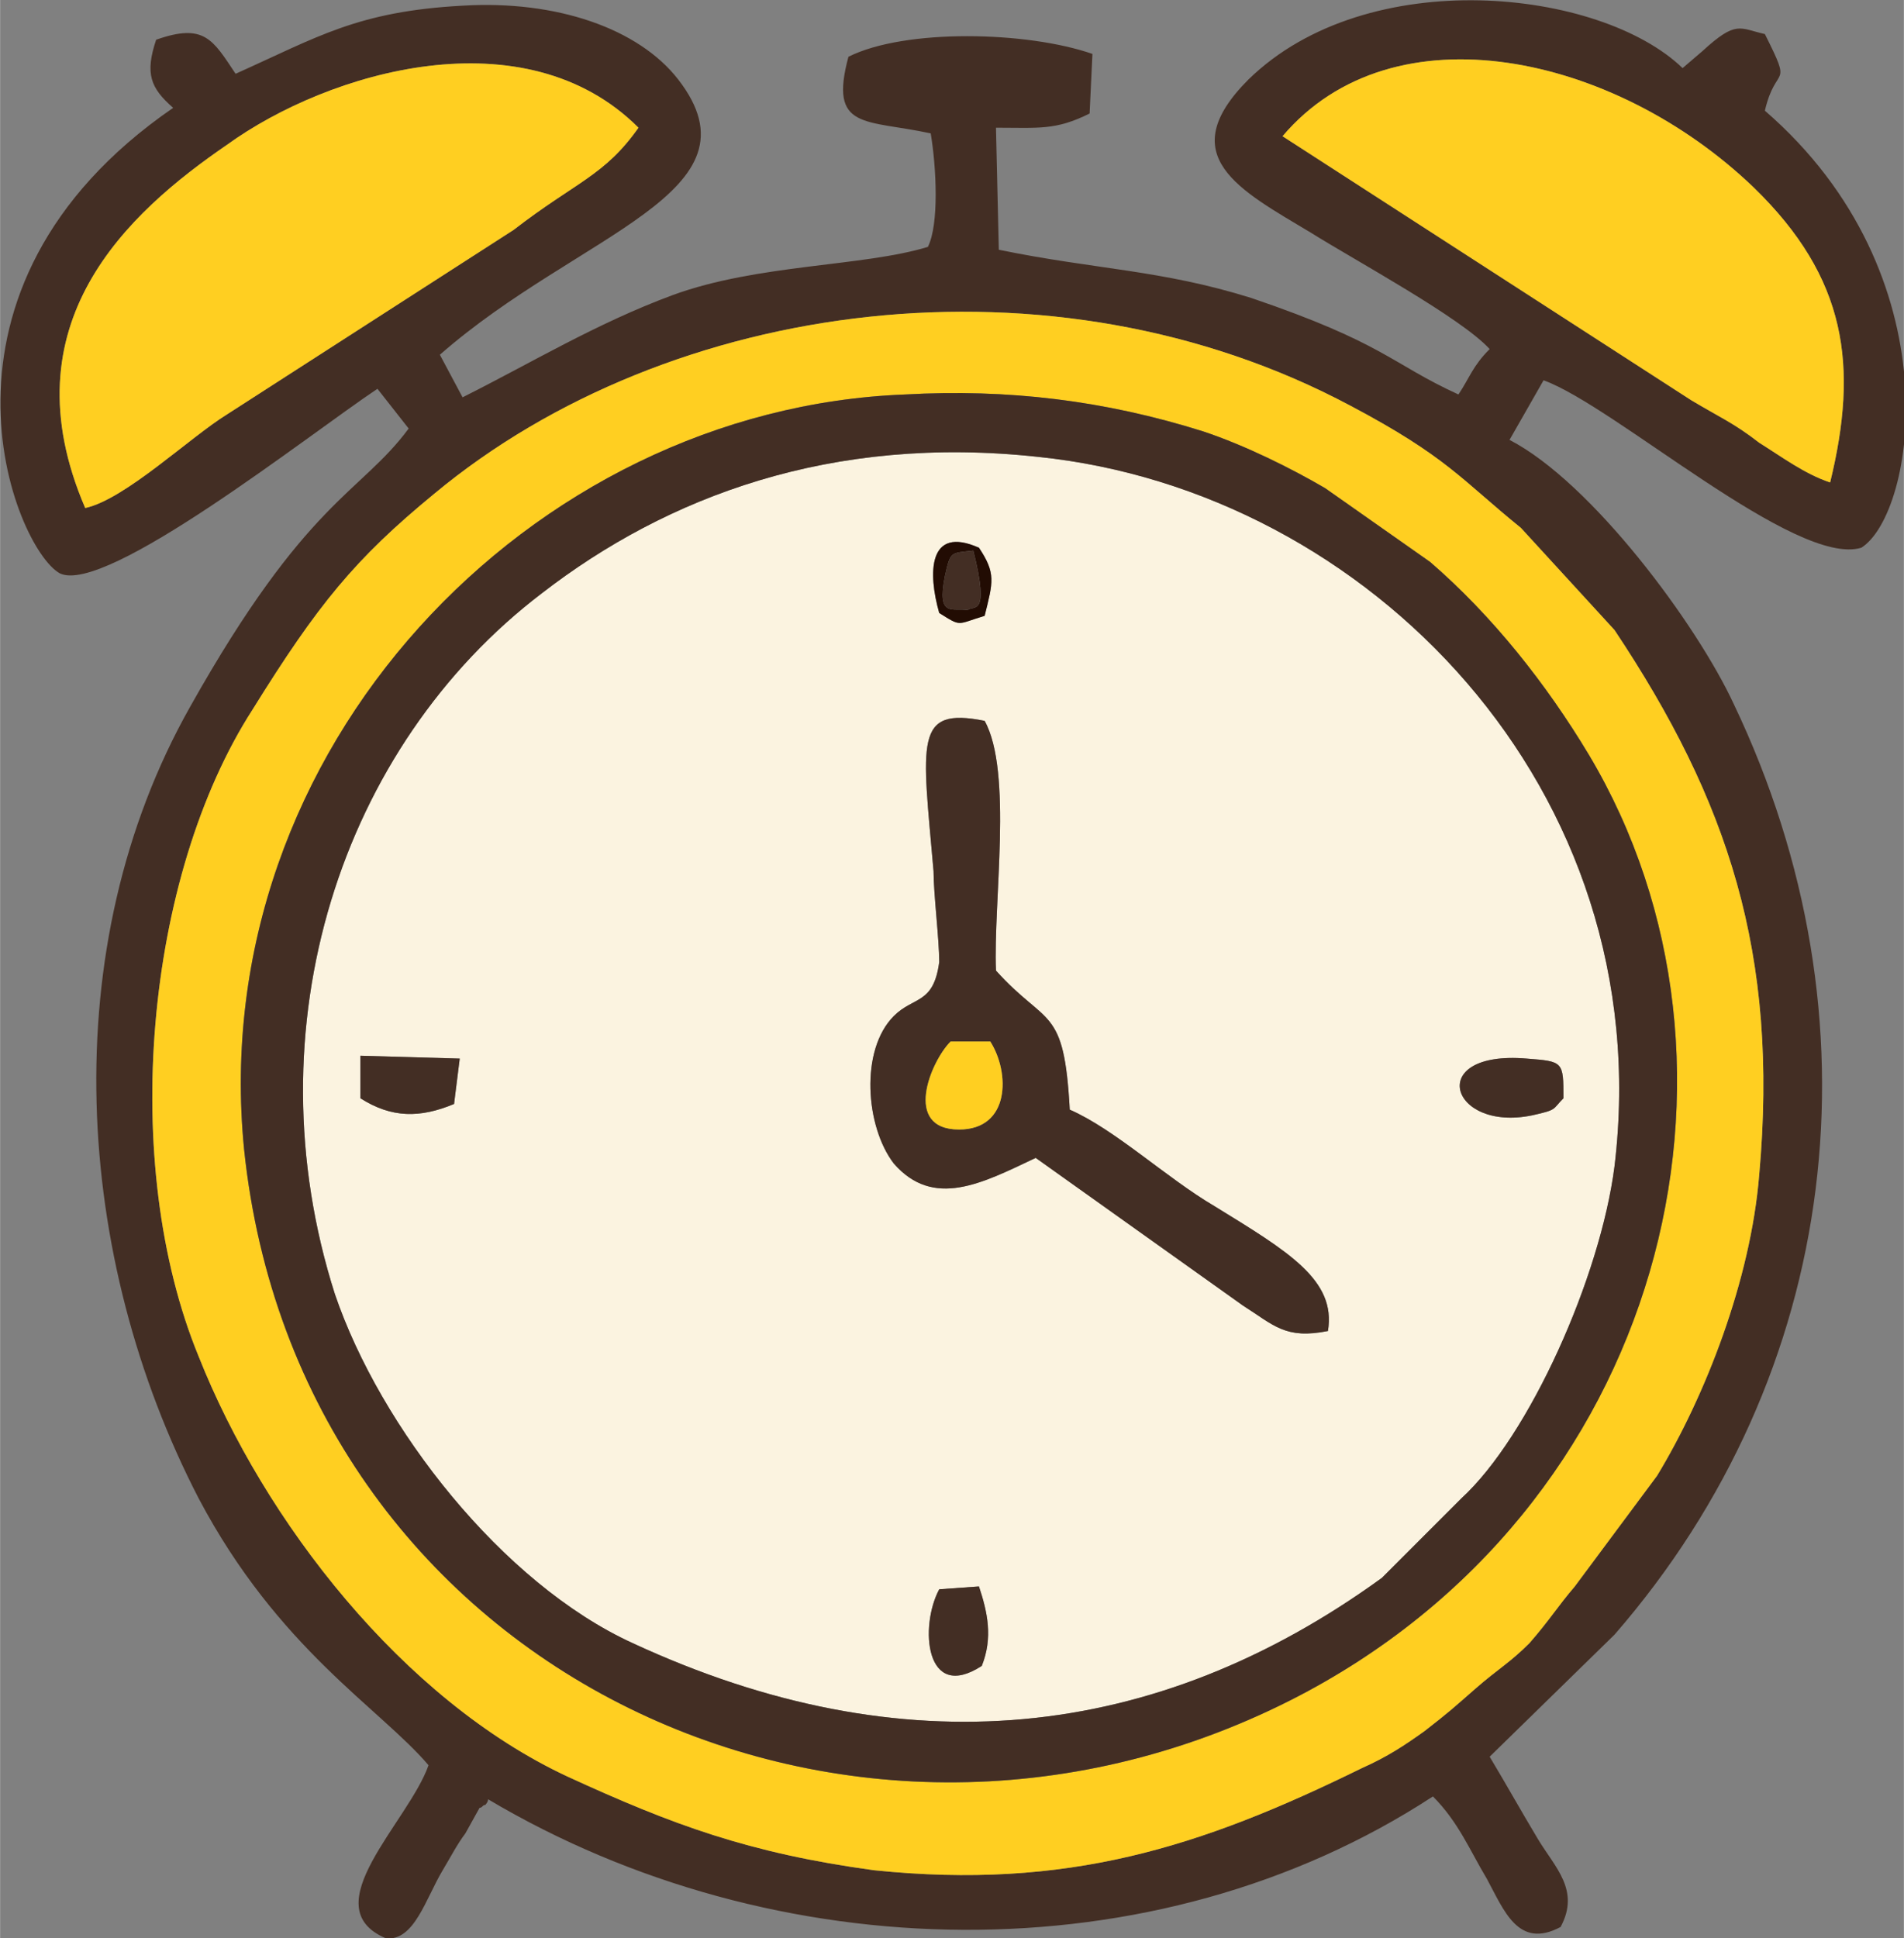 <?xml version="1.0" encoding="UTF-8"?> <svg xmlns="http://www.w3.org/2000/svg" xmlns:xlink="http://www.w3.org/1999/xlink" xml:space="preserve" width="79.641mm" height="81.057mm" version="1.1" style="shape-rendering:geometricPrecision; text-rendering:geometricPrecision; image-rendering:optimizeQuality; fill-rule:evenodd; clip-rule:evenodd" viewBox="0 0 671 683"><rect x="0" y="0" width="671" height="683" fill="#808080" stroke="none"/> <defs> <style type="text/css"> .fil3 {fill:#220C03} .fil1 {fill:#432E24} .fil0 {fill:#FBF3E0} .fil2 {fill:#FFCF21} </style> </defs> <g id="Слой_x0020_1">  <path class="fil0" d="M346 587c-20,13 -22,-14 -15,-27l14 -1c3,9 5,18 1,28zm-184 -214l-2 16c-12,5 -22,5 -33,-2l0 -15 35 1zm378 20c-29,6 -38,-23 -2,-20 13,1 13,1 13,14 -4,4 -2,4 -11,6zm-175 15c-19,9 -36,18 -50,2 -10,-13 -12,-40 0,-52 7,-7 14,-4 16,-19 0,-8 -2,-24 -2,-32 -4,-46 -7,-58 18,-53 10,18 3,64 4,88 18,20 24,12 26,49 16,7 34,24 51,34 26,16 43,26 40,44 -15,3 -19,-2 -30,-9l-73 -52zm-34 -192c-4,-14 -4,-31 14,-23 6,9 5,12 2,24 -10,3 -8,4 -16,-1zm238 195c16,-133 -87,-238 -203,-250 -73,-8 -131,14 -175,48 -71,54 -103,153 -73,247 16,47 59,102 105,123 95,44 184,35 264,-23l28 -28c24,-22 49,-78 54,-117z"></path> <path class="fil1" d="M620 414c-3,37 -19,78 -36,106l-29 39c-6,7 -9,12 -16,20 -7,7 -11,9 -19,16 -8,7 -9,8 -18,15 -7,5 -13,9 -22,13 -57,28 -104,43 -172,36 -44,-6 -71,-16 -108,-33 -58,-27 -107,-90 -130,-148 -28,-68 -19,-169 19,-228 23,-37 36,-53 64,-76 83,-69 218,-87 323,-31 34,18 39,26 60,43l33 36c40,60 58,114 51,192zm-168 -366c39,-46 117,-29 166,18 33,32 37,63 27,104 -9,-3 -17,-9 -25,-14 -9,-7 -14,-9 -24,-15l-144 -93zm-422 131c-28,-65 15,-104 50,-128 36,-26 105,-46 145,-6 -12,17 -22,19 -44,36l-101 65c-13,8 -36,30 -50,33zm495 -56c-6,6 -7,10 -11,16 -24,-11 -26,-18 -73,-34 -32,-10 -55,-10 -89,-17l-1 -43c15,0 21,1 33,-5l1 -21c-23,-8 -66,-9 -86,1 -7,26 6,22 29,27 2,12 3,32 -1,40 -23,7 -60,6 -90,17 -27,10 -50,24 -74,36l-8 -15c49,-43 115,-57 84,-97 -14,-18 -43,-28 -76,-26 -37,2 -51,11 -80,24 -8,-12 -11,-18 -28,-12 -4,12 -2,17 6,24 -93,64 -56,155 -40,164 16,8 88,-49 112,-65l11 14c-17,23 -36,25 -77,98 -48,85 -41,194 3,279 28,53 64,74 81,94 -7,20 -41,50 -15,61 10,1 14,-14 20,-24 3,-5 5,-9 8,-13l5 -9c1,0 1,-1 2,-1 0,0 1,-1 1,-2 101,60 235,63 333,-1 9,9 13,19 19,29 6,11 11,25 26,17 7,-13 -2,-21 -8,-31 -6,-10 -11,-19 -17,-29l44 -43c80,-92 95,-217 42,-328 -13,-28 -50,-78 -79,-93l12 -21c25,9 89,66 112,59 19,-12 33,-96 -34,-154 4,-17 10,-7 0,-27 -9,-2 -10,-5 -22,6l-7 6c-29,-28 -111,-37 -153,4 -27,27 -3,39 22,54 16,10 53,30 63,41z"></path> <path class="fil2" d="M319 139c36,-2 70,2 105,13 15,5 31,13 43,20l37 26c22,19 41,43 56,68 65,109 27,266 -105,333 -158,80 -350,-12 -369,-194 -14,-141 101,-261 233,-266zm301 275c7,-78 -11,-132 -51,-192l-33 -36c-21,-17 -26,-25 -60,-43 -105,-56 -240,-38 -323,31 -28,23 -41,39 -64,76 -38,59 -47,160 -19,228 23,58 72,121 130,148 37,17 64,27 108,33 68,7 115,-8 172,-36 9,-4 15,-8 22,-13 9,-7 10,-8 18,-15 8,-7 12,-9 19,-16 7,-8 10,-13 16,-20l29 -39c17,-28 33,-69 36,-106z"></path> <path class="fil1" d="M569 411c-5,39 -30,95 -54,117l-28 28c-80,58 -169,67 -264,23 -46,-21 -89,-76 -105,-123 -30,-94 2,-193 73,-247 44,-34 102,-56 175,-48 116,12 219,117 203,250zm-250 -272c-132,5 -247,125 -233,266 19,182 211,274 369,194 132,-67 170,-224 105,-333 -15,-25 -34,-49 -56,-68l-37 -26c-12,-7 -28,-15 -43,-20 -35,-11 -69,-15 -105,-13z"></path> <path class="fil2" d="M30 179c14,-3 37,-25 50,-33l101 -65c22,-17 32,-19 44,-36 -40,-40 -109,-20 -145,6 -35,24 -78,63 -50,128z"></path> <path class="fil2" d="M596 141c10,6 15,8 24,15 8,5 16,11 25,14 10,-41 6,-72 -27,-104 -49,-47 -127,-64 -166,-18l144 93z"></path> <path class="fil1" d="M335 367l14 0c7,11 7,31 -11,31 -20,0 -10,-24 -3,-31zm30 41l73 52c11,7 15,12 30,9 3,-18 -14,-28 -40,-44 -17,-10 -35,-27 -51,-34 -2,-37 -8,-29 -26,-49 -1,-24 6,-70 -4,-88 -25,-5 -22,7 -18,53 0,8 2,24 2,32 -2,15 -9,12 -16,19 -12,12 -10,39 0,52 14,16 31,7 50,-2z"></path> <path class="fil2" d="M335 367c-7,7 -17,31 3,31 18,0 18,-20 11,-31l-14 0z"></path> <path class="fil1" d="M551 387c0,-13 0,-13 -13,-14 -36,-3 -27,26 2,20 9,-2 7,-2 11,-6z"></path> <path class="fil1" d="M127 372l0 15c11,7 21,7 33,2l2 -16 -35 -1z"></path> <path class="fil1" d="M346 587c4,-10 2,-19 -1,-28l-14 1c-7,13 -5,40 15,27z"></path> <path class="fil3" d="M333 203c2,-9 2,-8 10,-9 6,24 0,19 -2,21 -5,-1 -11,3 -8,-12zm-2 13c8,5 6,4 16,1 3,-12 4,-15 -2,-24 -18,-8 -18,9 -14,23z"></path> <path class="fil1" d="M341 215c2,-2 8,3 2,-21 -8,1 -8,0 -10,9 -3,15 3,11 8,12z"></path> </g> </svg> 